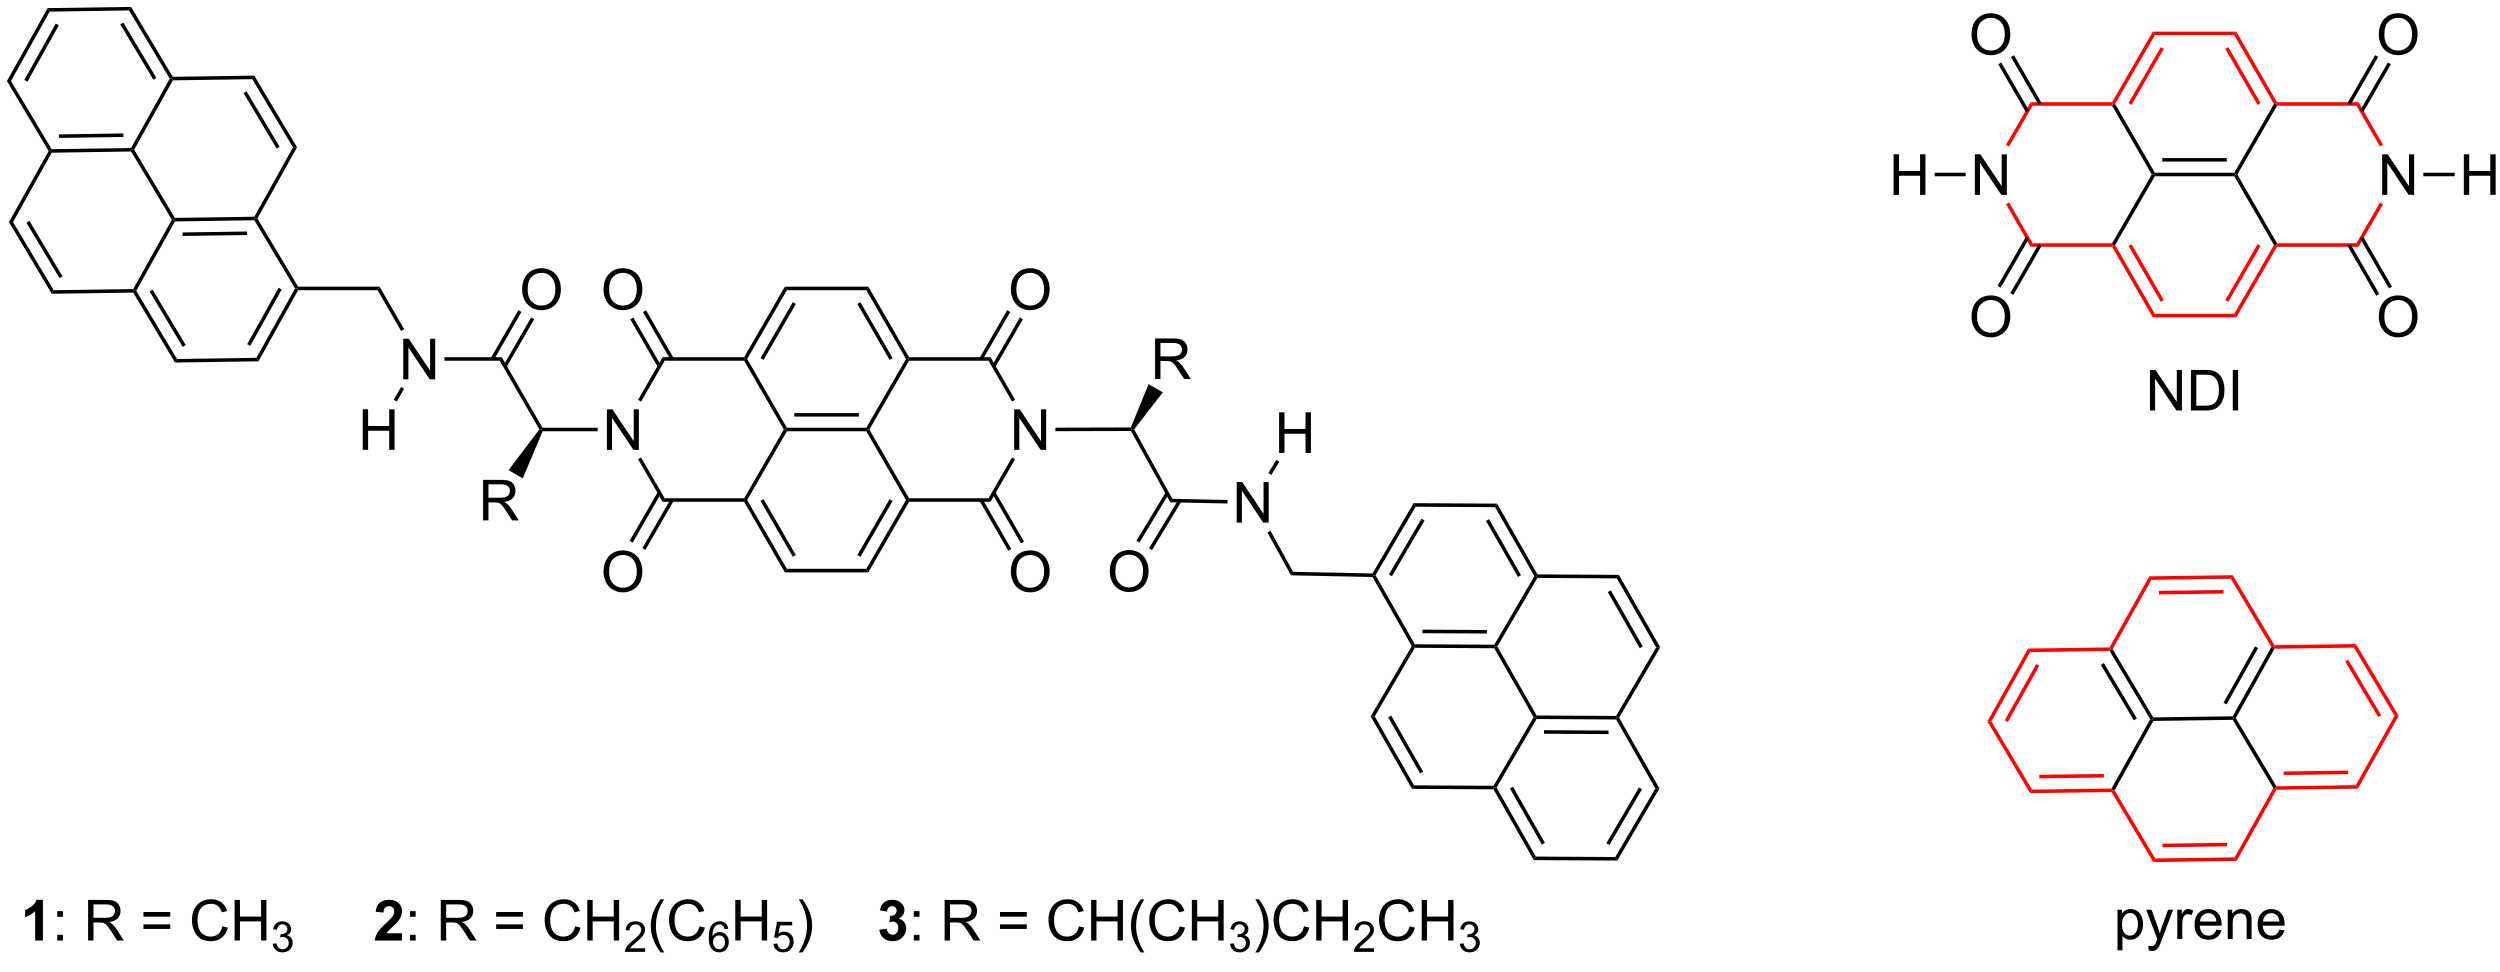<?xml version="1.0" encoding="UTF-8"?>
<!DOCTYPE svg PUBLIC '-//W3C//DTD SVG 1.0//EN'
          'http://www.w3.org/TR/2001/REC-SVG-20010904/DTD/svg10.dtd'>
<svg stroke-dasharray="none" shape-rendering="auto" xmlns="http://www.w3.org/2000/svg" font-family="'Dialog'" text-rendering="auto" width="90" fill-opacity="1" color-interpolation="auto" color-rendering="auto" preserveAspectRatio="xMidYMid meet" font-size="12px" viewBox="0 0 90 35" fill="black" xmlns:xlink="http://www.w3.org/1999/xlink" stroke="black" image-rendering="auto" stroke-miterlimit="10" stroke-linecap="square" stroke-linejoin="miter" font-style="normal" stroke-width="1" height="35" stroke-dashoffset="0" font-weight="normal" stroke-opacity="1"
><!--Generated by the Batik Graphics2D SVG Generator--><defs id="genericDefs"
  /><g
  ><defs id="defs1"
    ><clipPath clipPathUnits="userSpaceOnUse" id="clipPath1"
      ><path d="M0.646 0.693 L364.052 0.693 L364.052 140.001 L0.646 140.001 L0.646 0.693 Z"
      /></clipPath
      ><clipPath clipPathUnits="userSpaceOnUse" id="clipPath2"
      ><path d="M-1.347 -1.052 L-1.347 134.383 L351.955 134.383 L351.955 -1.052 Z"
      /></clipPath
    ></defs
    ><g transform="scale(0.248,0.248) translate(-0.646,-0.693) matrix(1.029,0,0,1.029,2.031,1.774)"
    ><path d="M5.368 0.095 L5.664 0.59 L0.202 10.381 L-0.375 10.39 ZM6.523 2.273 L2.085 10.228 L2.522 10.472 L6.96 2.516 Z" stroke="none" clip-path="url(#clipPath2)"
    /></g
    ><g transform="matrix(0.255,0,0,0.255,0.343,0.268)"
    ><path d="M-0.375 10.39 L0.202 10.381 L5.95 20.007 L5.81 20.259 L5.521 20.263 Z" stroke="none" clip-path="url(#clipPath2)"
    /></g
    ><g transform="matrix(0.255,0,0,0.255,0.343,0.268)"
    ><path d="M5.958 20.507 L5.81 20.259 L5.95 20.007 L17.161 19.841 L17.309 20.089 L17.168 20.341 ZM6.978 18.421 L16.087 18.287 L16.079 17.787 L6.971 17.921 Z" stroke="none" clip-path="url(#clipPath2)"
    /></g
    ><g transform="matrix(0.255,0,0,0.255,0.343,0.268)"
    ><path d="M17.597 20.085 L17.309 20.089 L17.161 19.841 L22.622 10.05 L22.911 10.046 L23.059 10.294 Z" stroke="none" clip-path="url(#clipPath2)"
    /></g
    ><g transform="matrix(0.255,0,0,0.255,0.343,0.268)"
    ><path d="M23.052 9.794 L22.911 10.046 L22.622 10.05 L16.874 0.425 L17.156 -0.079 ZM20.736 9.953 L16.065 2.132 L15.636 2.388 L20.306 10.21 Z" stroke="none" clip-path="url(#clipPath2)"
    /></g
    ><g transform="matrix(0.255,0,0,0.255,0.343,0.268)"
    ><path d="M17.156 -0.079 L16.874 0.425 L5.664 0.59 L5.368 0.095 Z" stroke="none" clip-path="url(#clipPath2)"
    /></g
    ><g transform="matrix(0.255,0,0,0.255,0.343,0.268)"
    ><path d="M17.168 20.341 L17.309 20.089 L17.597 20.085 L23.345 29.711 L23.205 29.963 L22.916 29.967 Z" stroke="none" clip-path="url(#clipPath2)"
    /></g
    ><g transform="matrix(0.255,0,0,0.255,0.343,0.268)"
    ><path d="M23.353 30.211 L23.205 29.963 L23.345 29.711 L34.556 29.545 L34.703 29.793 L34.563 30.045 ZM24.434 32.265 L33.543 32.131 L33.535 31.631 L24.427 31.765 Z" stroke="none" clip-path="url(#clipPath2)"
    /></g
    ><g transform="matrix(0.255,0,0,0.255,0.343,0.268)"
    ><path d="M34.992 29.789 L34.703 29.793 L34.556 29.545 L40.017 19.755 L40.595 19.746 Z" stroke="none" clip-path="url(#clipPath2)"
    /></g
    ><g transform="matrix(0.255,0,0,0.255,0.343,0.268)"
    ><path d="M40.595 19.746 L40.017 19.755 L34.269 10.129 L34.55 9.625 ZM38.131 19.657 L33.46 11.836 L33.031 12.092 L37.702 19.914 Z" stroke="none" clip-path="url(#clipPath2)"
    /></g
    ><g transform="matrix(0.255,0,0,0.255,0.343,0.268)"
    ><path d="M34.55 9.625 L34.269 10.129 L23.059 10.294 L22.911 10.046 L23.052 9.794 Z" stroke="none" clip-path="url(#clipPath2)"
    /></g
    ><g transform="matrix(0.255,0,0,0.255,0.343,0.268)"
    ><path d="M5.521 20.263 L5.81 20.259 L5.958 20.507 L0.496 30.297 L-0.081 30.306 Z" stroke="none" clip-path="url(#clipPath2)"
    /></g
    ><g transform="matrix(0.255,0,0,0.255,0.343,0.268)"
    ><path d="M-0.081 30.306 L0.496 30.297 L6.244 39.923 L5.963 40.427 ZM2.383 30.395 L7.053 38.216 L7.482 37.96 L2.812 30.138 Z" stroke="none" clip-path="url(#clipPath2)"
    /></g
    ><g transform="matrix(0.255,0,0,0.255,0.343,0.268)"
    ><path d="M5.963 40.427 L6.244 39.923 L17.454 39.758 L17.602 40.006 L17.462 40.258 Z" stroke="none" clip-path="url(#clipPath2)"
    /></g
    ><g transform="matrix(0.255,0,0,0.255,0.343,0.268)"
    ><path d="M17.891 40.001 L17.602 40.006 L17.454 39.758 L22.916 29.967 L23.205 29.963 L23.353 30.211 Z" stroke="none" clip-path="url(#clipPath2)"
    /></g
    ><g transform="matrix(0.255,0,0,0.255,0.343,0.268)"
    ><path d="M17.462 40.258 L17.602 40.006 L17.891 40.001 L23.639 49.627 L23.358 50.131 ZM19.777 40.099 L24.448 47.92 L24.877 47.664 L20.207 39.842 Z" stroke="none" clip-path="url(#clipPath2)"
    /></g
    ><g transform="matrix(0.255,0,0,0.255,0.343,0.268)"
    ><path d="M23.358 50.131 L23.639 49.627 L34.849 49.462 L35.145 49.958 Z" stroke="none" clip-path="url(#clipPath2)"
    /></g
    ><g transform="matrix(0.255,0,0,0.255,0.343,0.268)"
    ><path d="M35.145 49.958 L34.849 49.462 L40.311 39.671 L40.6 39.667 L40.746 39.917 ZM33.99 47.779 L38.428 39.824 L37.991 39.58 L33.553 47.536 Z" stroke="none" clip-path="url(#clipPath2)"
    /></g
    ><g transform="matrix(0.255,0,0,0.255,0.343,0.268)"
    ><path d="M40.742 39.417 L40.6 39.667 L40.311 39.671 L34.563 30.045 L34.703 29.793 L34.992 29.789 Z" stroke="none" clip-path="url(#clipPath2)"
    /></g
    ><g transform="matrix(0.255,0,0,0.255,0.343,0.268)"
    ><path d="M40.746 39.917 L40.6 39.667 L40.742 39.417 L52.244 39.417 L51.955 39.917 Z" stroke="none" clip-path="url(#clipPath2)"
    /></g
    ><g transform="matrix(0.255,0,0,0.255,0.343,0.268)"
    ><path d="M55.584 52.501 L55.584 46.774 L56.363 46.774 L59.37 51.269 L59.37 46.774 L60.097 46.774 L60.097 52.501 L59.319 52.501 L56.311 48.001 L56.311 52.501 L55.584 52.501 Z" stroke="none" clip-path="url(#clipPath2)"
    /></g
    ><g transform="matrix(0.255,0,0,0.255,0.343,0.268)"
    ><path d="M51.955 39.917 L52.244 39.417 L55.715 45.428 L55.281 45.678 Z" stroke="none" clip-path="url(#clipPath2)"
    /></g
    ><g transform="matrix(0.255,0,0,0.255,0.343,0.268)"
    ><path d="M61.4 49.876 L61.4 49.376 L69.494 49.376 L69.205 49.876 Z" stroke="none" clip-path="url(#clipPath2)"
    /></g
    ><g transform="matrix(0.255,0,0,0.255,0.343,0.268)"
    ><path d="M49.865 62.46 L49.865 56.734 L50.623 56.734 L50.623 59.085 L53.6 59.085 L53.6 56.734 L54.358 56.734 L54.358 62.46 L53.6 62.46 L53.6 59.76 L50.623 59.76 L50.623 62.46 L49.865 62.46 Z" stroke="none" clip-path="url(#clipPath2)"
    /></g
    ><g transform="matrix(0.255,0,0,0.255,0.343,0.268)"
    ><path d="M55.276 53.584 L55.709 53.834 L54.668 55.637 L54.235 55.387 Z" stroke="none" clip-path="url(#clipPath2)"
    /></g
    ><g transform="matrix(0.255,0,0,0.255,0.343,0.268)"
    ><path d="M72.363 39.853 Q72.363 38.426 73.128 37.621 Q73.894 36.814 75.105 36.814 Q75.897 36.814 76.532 37.194 Q77.17 37.571 77.503 38.248 Q77.839 38.926 77.839 39.785 Q77.839 40.657 77.488 41.345 Q77.136 42.032 76.49 42.386 Q75.847 42.741 75.1 42.741 Q74.292 42.741 73.654 42.35 Q73.019 41.957 72.691 41.282 Q72.363 40.605 72.363 39.853 ZM73.144 39.863 Q73.144 40.9 73.699 41.496 Q74.256 42.09 75.097 42.09 Q75.951 42.09 76.503 41.488 Q77.058 40.886 77.058 39.782 Q77.058 39.082 76.821 38.561 Q76.584 38.04 76.128 37.754 Q75.675 37.465 75.108 37.465 Q74.303 37.465 73.722 38.019 Q73.144 38.571 73.144 39.863 Z" stroke="none" clip-path="url(#clipPath2)"
    /></g
    ><g transform="matrix(0.255,0,0,0.255,0.343,0.268)"
    ><path d="M70.164 50.786 L74.069 44.022 L73.636 43.772 L69.731 50.536 ZM68.371 49.751 L72.276 42.987 L71.843 42.737 L67.938 49.501 Z" stroke="none" clip-path="url(#clipPath2)"
    /></g
    ><g transform="matrix(0.255,0,0,0.255,0.343,0.268)"
    ><path d="M69.205 49.876 L69.494 49.376 L75.244 59.335 L75.1 59.585 L74.801 59.569 Z" stroke="none" clip-path="url(#clipPath2)"
    /></g
    ><g transform="matrix(0.255,0,0,0.255,0.343,0.268)"
    ><path d="M84.334 62.46 L84.334 56.734 L85.113 56.734 L88.121 61.228 L88.121 56.734 L88.847 56.734 L88.847 62.46 L88.069 62.46 L85.061 57.96 L85.061 62.46 L84.334 62.46 Z" stroke="none" clip-path="url(#clipPath2)"
    /></g
    ><g transform="matrix(0.255,0,0,0.255,0.343,0.268)"
    ><path d="M75.263 59.835 L75.1 59.585 L75.244 59.335 L83.034 59.335 L83.034 59.835 Z" stroke="none" clip-path="url(#clipPath2)"
    /></g
    ><g transform="matrix(0.255,0,0,0.255,0.343,0.268)"
    ><path d="M88.735 63.783 L89.168 63.533 L92.494 69.295 L92.205 69.795 Z" stroke="none" clip-path="url(#clipPath2)"
    /></g
    ><g transform="matrix(0.255,0,0,0.255,0.343,0.268)"
    ><path d="M92.205 69.795 L92.494 69.295 L103.705 69.295 L103.85 69.545 L103.705 69.795 Z" stroke="none" clip-path="url(#clipPath2)"
    /></g
    ><g transform="matrix(0.255,0,0,0.255,0.343,0.268)"
    ><path d="M104.138 69.545 L103.85 69.545 L103.705 69.295 L109.311 59.585 L109.6 59.585 L109.744 59.835 Z" stroke="none" clip-path="url(#clipPath2)"
    /></g
    ><g transform="matrix(0.255,0,0,0.255,0.343,0.268)"
    ><path d="M109.744 59.335 L109.6 59.585 L109.311 59.585 L103.705 49.876 L103.85 49.626 L104.138 49.626 Z" stroke="none" clip-path="url(#clipPath2)"
    /></g
    ><g transform="matrix(0.255,0,0,0.255,0.343,0.268)"
    ><path d="M103.705 49.376 L103.85 49.626 L103.705 49.876 L92.494 49.876 L92.205 49.376 Z" stroke="none" clip-path="url(#clipPath2)"
    /></g
    ><g transform="matrix(0.255,0,0,0.255,0.343,0.268)"
    ><path d="M92.205 49.376 L92.494 49.876 L89.162 55.647 L88.729 55.397 Z" stroke="none" clip-path="url(#clipPath2)"
    /></g
    ><g transform="matrix(0.255,0,0,0.255,0.343,0.268)"
    ><path d="M109.744 59.835 L109.6 59.585 L109.744 59.335 L120.955 59.335 L121.1 59.585 L120.955 59.835 ZM110.795 57.765 L119.904 57.765 L119.904 57.265 L110.795 57.265 Z" stroke="none" clip-path="url(#clipPath2)"
    /></g
    ><g transform="matrix(0.255,0,0,0.255,0.343,0.268)"
    ><path d="M121.388 59.585 L121.1 59.585 L120.955 59.335 L126.561 49.626 L126.85 49.626 L126.994 49.876 Z" stroke="none" clip-path="url(#clipPath2)"
    /></g
    ><g transform="matrix(0.255,0,0,0.255,0.343,0.268)"
    ><path d="M126.994 49.376 L126.85 49.626 L126.561 49.626 L120.955 39.917 L121.244 39.417 ZM124.676 49.501 L120.121 41.612 L119.688 41.862 L124.243 49.751 Z" stroke="none" clip-path="url(#clipPath2)"
    /></g
    ><g transform="matrix(0.255,0,0,0.255,0.343,0.268)"
    ><path d="M121.244 39.417 L120.955 39.917 L109.744 39.917 L109.455 39.417 Z" stroke="none" clip-path="url(#clipPath2)"
    /></g
    ><g transform="matrix(0.255,0,0,0.255,0.343,0.268)"
    ><path d="M109.455 39.417 L109.744 39.917 L104.138 49.626 L103.85 49.626 L103.705 49.376 ZM110.578 41.612 L106.023 49.501 L106.456 49.751 L111.011 41.862 Z" stroke="none" clip-path="url(#clipPath2)"
    /></g
    ><g transform="matrix(0.255,0,0,0.255,0.343,0.268)"
    ><path d="M103.705 69.795 L103.85 69.545 L104.138 69.545 L109.744 79.254 L109.455 79.754 ZM106.023 69.67 L110.578 77.559 L111.011 77.309 L106.456 69.42 Z" stroke="none" clip-path="url(#clipPath2)"
    /></g
    ><g transform="matrix(0.255,0,0,0.255,0.343,0.268)"
    ><path d="M109.455 79.754 L109.744 79.254 L120.955 79.254 L121.244 79.754 Z" stroke="none" clip-path="url(#clipPath2)"
    /></g
    ><g transform="matrix(0.255,0,0,0.255,0.343,0.268)"
    ><path d="M121.244 79.754 L120.955 79.254 L126.561 69.545 L126.85 69.545 L126.994 69.795 ZM120.121 77.559 L124.676 69.67 L124.243 69.42 L119.688 77.309 Z" stroke="none" clip-path="url(#clipPath2)"
    /></g
    ><g transform="matrix(0.255,0,0,0.255,0.343,0.268)"
    ><path d="M126.994 69.295 L126.85 69.545 L126.561 69.545 L120.955 59.835 L121.1 59.585 L121.388 59.585 Z" stroke="none" clip-path="url(#clipPath2)"
    /></g
    ><g transform="matrix(0.255,0,0,0.255,0.343,0.268)"
    ><path d="M141.834 62.46 L141.834 56.734 L142.613 56.734 L145.62 61.228 L145.62 56.734 L146.347 56.734 L146.347 62.46 L145.569 62.46 L142.561 57.96 L142.561 62.46 L141.834 62.46 Z" stroke="none" clip-path="url(#clipPath2)"
    /></g
    ><g transform="matrix(0.255,0,0,0.255,0.343,0.268)"
    ><path d="M126.994 69.795 L126.85 69.545 L126.994 69.295 L138.205 69.295 L138.494 69.795 Z" stroke="none" clip-path="url(#clipPath2)"
    /></g
    ><g transform="matrix(0.255,0,0,0.255,0.343,0.268)"
    ><path d="M138.494 69.795 L138.205 69.295 L141.526 63.543 L141.959 63.793 Z" stroke="none" clip-path="url(#clipPath2)"
    /></g
    ><g transform="matrix(0.255,0,0,0.255,0.343,0.268)"
    ><path d="M141.964 55.387 L141.531 55.637 L138.205 49.876 L138.494 49.376 Z" stroke="none" clip-path="url(#clipPath2)"
    /></g
    ><g transform="matrix(0.255,0,0,0.255,0.343,0.268)"
    ><path d="M138.494 49.376 L138.205 49.876 L126.994 49.876 L126.85 49.626 L126.994 49.376 Z" stroke="none" clip-path="url(#clipPath2)"
    /></g
    ><g transform="matrix(0.255,0,0,0.255,0.343,0.268)"
    ><path d="M141.363 39.853 Q141.363 38.426 142.128 37.621 Q142.894 36.814 144.105 36.814 Q144.897 36.814 145.532 37.194 Q146.17 37.571 146.503 38.248 Q146.839 38.926 146.839 39.785 Q146.839 40.657 146.488 41.345 Q146.136 42.032 145.49 42.386 Q144.847 42.741 144.1 42.741 Q143.292 42.741 142.654 42.35 Q142.019 41.957 141.691 41.282 Q141.363 40.605 141.363 39.853 ZM142.144 39.863 Q142.144 40.9 142.699 41.496 Q143.256 42.09 144.097 42.09 Q144.951 42.09 145.503 41.488 Q146.058 40.886 146.058 39.782 Q146.058 39.082 145.821 38.561 Q145.584 38.04 145.128 37.754 Q144.675 37.465 144.107 37.465 Q143.303 37.465 142.722 38.019 Q142.144 38.571 142.144 39.863 Z" stroke="none" clip-path="url(#clipPath2)"
    /></g
    ><g transform="matrix(0.255,0,0,0.255,0.343,0.268)"
    ><path d="M139.164 50.786 L143.069 44.022 L142.636 43.772 L138.731 50.536 ZM137.371 49.751 L141.276 42.987 L140.843 42.737 L136.938 49.501 Z" stroke="none" clip-path="url(#clipPath2)"
    /></g
    ><g transform="matrix(0.255,0,0,0.255,0.343,0.268)"
    ><path d="M141.363 79.69 Q141.363 78.263 142.128 77.458 Q142.894 76.651 144.105 76.651 Q144.897 76.651 145.532 77.031 Q146.17 77.409 146.503 78.086 Q146.839 78.763 146.839 79.622 Q146.839 80.495 146.488 81.182 Q146.136 81.87 145.49 82.224 Q144.847 82.578 144.1 82.578 Q143.292 82.578 142.654 82.187 Q142.019 81.794 141.691 81.12 Q141.363 80.442 141.363 79.69 ZM142.144 79.7 Q142.144 80.737 142.699 81.333 Q143.256 81.927 144.097 81.927 Q144.951 81.927 145.503 81.325 Q146.058 80.724 146.058 79.62 Q146.058 78.919 145.821 78.398 Q145.584 77.877 145.128 77.591 Q144.675 77.302 144.107 77.302 Q143.303 77.302 142.722 77.856 Q142.144 78.409 142.144 79.7 Z" stroke="none" clip-path="url(#clipPath2)"
    /></g
    ><g transform="matrix(0.255,0,0,0.255,0.343,0.268)"
    ><path d="M136.938 69.67 L140.998 76.702 L141.431 76.452 L137.371 69.42 ZM138.731 68.635 L142.791 75.667 L143.224 75.417 L139.164 68.385 Z" stroke="none" clip-path="url(#clipPath2)"
    /></g
    ><g transform="matrix(0.255,0,0,0.255,0.343,0.268)"
    ><path d="M83.863 79.69 Q83.863 78.263 84.628 77.458 Q85.394 76.651 86.605 76.651 Q87.397 76.651 88.032 77.031 Q88.67 77.409 89.003 78.086 Q89.339 78.763 89.339 79.622 Q89.339 80.495 88.988 81.182 Q88.636 81.87 87.99 82.224 Q87.347 82.578 86.6 82.578 Q85.792 82.578 85.154 82.187 Q84.519 81.794 84.191 81.12 Q83.863 80.442 83.863 79.69 ZM84.644 79.7 Q84.644 80.737 85.199 81.333 Q85.756 81.927 86.597 81.927 Q87.451 81.927 88.003 81.325 Q88.558 80.724 88.558 79.62 Q88.558 78.919 88.321 78.398 Q88.084 77.877 87.628 77.591 Q87.175 77.302 86.608 77.302 Q85.803 77.302 85.222 77.856 Q84.644 78.409 84.644 79.7 Z" stroke="none" clip-path="url(#clipPath2)"
    /></g
    ><g transform="matrix(0.255,0,0,0.255,0.343,0.268)"
    ><path d="M91.536 68.385 L87.543 75.3 L87.976 75.55 L91.969 68.635 ZM93.328 69.42 L89.335 76.335 L89.769 76.585 L93.761 69.67 Z" stroke="none" clip-path="url(#clipPath2)"
    /></g
    ><g transform="matrix(0.255,0,0,0.255,0.343,0.268)"
    ><path d="M83.863 39.853 Q83.863 38.426 84.628 37.621 Q85.394 36.814 86.605 36.814 Q87.397 36.814 88.032 37.194 Q88.67 37.571 89.003 38.248 Q89.339 38.926 89.339 39.785 Q89.339 40.657 88.988 41.345 Q88.636 42.032 87.99 42.386 Q87.347 42.741 86.6 42.741 Q85.792 42.741 85.154 42.35 Q84.519 41.957 84.191 41.282 Q83.863 40.605 83.863 39.853 ZM84.644 39.863 Q84.644 40.9 85.199 41.496 Q85.756 42.09 86.597 42.09 Q87.451 42.09 88.003 41.488 Q88.558 40.886 88.558 39.782 Q88.558 39.082 88.321 38.561 Q88.084 38.04 87.628 37.754 Q87.175 37.465 86.608 37.465 Q85.803 37.465 85.222 38.019 Q84.644 38.571 84.644 39.863 Z" stroke="none" clip-path="url(#clipPath2)"
    /></g
    ><g transform="matrix(0.255,0,0,0.255,0.343,0.268)"
    ><path d="M93.761 49.501 L89.861 42.745 L89.428 42.995 L93.328 49.751 ZM91.969 50.536 L88.068 43.78 L87.635 44.03 L91.536 50.786 Z" stroke="none" clip-path="url(#clipPath2)"
    /></g
    ><g transform="matrix(0.255,0,0,0.255,0.343,0.268)"
    ><path d="M66.855 72.42 L66.855 66.693 L69.394 66.693 Q70.16 66.693 70.558 66.847 Q70.957 67 71.194 67.391 Q71.433 67.782 71.433 68.255 Q71.433 68.865 71.037 69.284 Q70.644 69.701 69.819 69.813 Q70.121 69.959 70.277 70.099 Q70.608 70.404 70.904 70.86 L71.902 72.42 L70.949 72.42 L70.191 71.227 Q69.858 70.711 69.641 70.438 Q69.428 70.164 69.259 70.055 Q69.089 69.946 68.912 69.904 Q68.785 69.875 68.49 69.875 L67.613 69.875 L67.613 72.42 L66.855 72.42 ZM67.613 69.219 L69.24 69.219 Q69.761 69.219 70.053 69.112 Q70.347 69.005 70.498 68.769 Q70.652 68.532 70.652 68.255 Q70.652 67.849 70.355 67.589 Q70.061 67.326 69.425 67.326 L67.613 67.326 L67.613 69.219 Z" stroke="none" clip-path="url(#clipPath2)"
    /></g
    ><g transform="matrix(0.255,0,0,0.255,0.343,0.268)"
    ><path d="M74.801 59.569 L75.1 59.585 L75.263 59.835 L72.46 66.477 L70.451 65.317 Z" stroke="none" clip-path="url(#clipPath2)"
    /></g
    ><g transform="matrix(0.255,0,0,0.255,0.343,0.268)"
    ><path d="M226.98 120.442 L226.694 119.94 L232.354 110.262 L232.931 110.265 ZM225.869 118.24 L230.469 110.376 L230.037 110.124 L225.438 117.988 Z" stroke="none" clip-path="url(#clipPath2)"
    /></g
    ><g transform="matrix(0.255,0,0,0.255,0.343,0.268)"
    ><path d="M232.931 110.265 L232.354 110.262 L226.803 100.522 L226.949 100.272 L227.237 100.274 Z" stroke="none" clip-path="url(#clipPath2)"
    /></g
    ><g transform="matrix(0.255,0,0,0.255,0.343,0.268)"
    ><path d="M226.806 100.022 L226.949 100.272 L226.803 100.522 L215.592 100.459 L215.449 100.208 L215.595 99.959 ZM225.743 102.086 L216.634 102.035 L216.631 102.535 L225.741 102.586 Z" stroke="none" clip-path="url(#clipPath2)"
    /></g
    ><g transform="matrix(0.255,0,0,0.255,0.343,0.268)"
    ><path d="M215.16 100.207 L215.449 100.208 L215.592 100.459 L209.932 110.137 L209.643 110.135 L209.5 109.884 Z" stroke="none" clip-path="url(#clipPath2)"
    /></g
    ><g transform="matrix(0.255,0,0,0.255,0.343,0.268)"
    ><path d="M209.498 110.384 L209.643 110.135 L209.932 110.137 L215.483 119.877 L215.192 120.376 ZM211.816 110.272 L216.327 118.187 L216.761 117.939 L212.251 110.025 Z" stroke="none" clip-path="url(#clipPath2)"
    /></g
    ><g transform="matrix(0.255,0,0,0.255,0.343,0.268)"
    ><path d="M215.192 120.376 L215.483 119.877 L226.694 119.94 L226.98 120.442 Z" stroke="none" clip-path="url(#clipPath2)"
    /></g
    ><g transform="matrix(0.255,0,0,0.255,0.343,0.268)"
    ><path d="M215.595 99.959 L215.449 100.208 L215.16 100.207 L209.609 90.466 L209.755 90.217 L210.043 90.218 Z" stroke="none" clip-path="url(#clipPath2)"
    /></g
    ><g transform="matrix(0.255,0,0,0.255,0.343,0.268)"
    ><path d="M209.612 89.966 L209.755 90.217 L209.609 90.466 L198.398 90.403 L198.255 90.152 L198.401 89.903 ZM208.572 87.89 L199.463 87.839 L199.46 88.339 L208.57 88.39 Z" stroke="none" clip-path="url(#clipPath2)"
    /></g
    ><g transform="matrix(0.255,0,0,0.255,0.343,0.268)"
    ><path d="M197.966 90.151 L198.255 90.152 L198.398 90.403 L192.738 100.081 L192.161 100.078 Z" stroke="none" clip-path="url(#clipPath2)"
    /></g
    ><g transform="matrix(0.255,0,0,0.255,0.343,0.268)"
    ><path d="M192.161 100.078 L192.738 100.081 L198.289 109.822 L197.998 110.32 ZM194.622 100.217 L199.133 108.131 L199.567 107.884 L195.057 99.969 Z" stroke="none" clip-path="url(#clipPath2)"
    /></g
    ><g transform="matrix(0.255,0,0,0.255,0.343,0.268)"
    ><path d="M197.998 110.32 L198.289 109.822 L209.5 109.884 L209.643 110.135 L209.498 110.384 Z" stroke="none" clip-path="url(#clipPath2)"
    /></g
    ><g transform="matrix(0.255,0,0,0.255,0.343,0.268)"
    ><path d="M227.237 100.274 L226.949 100.272 L226.806 100.022 L232.466 90.344 L233.043 90.347 Z" stroke="none" clip-path="url(#clipPath2)"
    /></g
    ><g transform="matrix(0.255,0,0,0.255,0.343,0.268)"
    ><path d="M233.043 90.347 L232.466 90.344 L226.914 80.603 L227.206 80.105 ZM230.581 90.208 L226.071 82.294 L225.636 82.541 L230.147 90.456 Z" stroke="none" clip-path="url(#clipPath2)"
    /></g
    ><g transform="matrix(0.255,0,0,0.255,0.343,0.268)"
    ><path d="M227.206 80.105 L226.914 80.603 L215.703 80.541 L215.56 80.29 L215.706 80.041 Z" stroke="none" clip-path="url(#clipPath2)"
    /></g
    ><g transform="matrix(0.255,0,0,0.255,0.343,0.268)"
    ><path d="M215.272 80.288 L215.56 80.29 L215.703 80.541 L210.043 90.218 L209.755 90.217 L209.612 89.966 Z" stroke="none" clip-path="url(#clipPath2)"
    /></g
    ><g transform="matrix(0.255,0,0,0.255,0.343,0.268)"
    ><path d="M215.706 80.041 L215.56 80.29 L215.272 80.288 L209.72 70.548 L210.012 70.049 ZM213.387 80.153 L208.877 72.238 L208.442 72.486 L212.953 80.4 Z" stroke="none" clip-path="url(#clipPath2)"
    /></g
    ><g transform="matrix(0.255,0,0,0.255,0.343,0.268)"
    ><path d="M210.012 70.049 L209.72 70.548 L198.509 70.485 L198.223 69.983 Z" stroke="none" clip-path="url(#clipPath2)"
    /></g
    ><g transform="matrix(0.255,0,0,0.255,0.343,0.268)"
    ><path d="M198.223 69.983 L198.509 70.485 L192.849 80.163 L192.561 80.161 L192.419 79.908 ZM199.334 72.185 L194.735 80.048 L195.167 80.301 L199.766 72.437 Z" stroke="none" clip-path="url(#clipPath2)"
    /></g
    ><g transform="matrix(0.255,0,0,0.255,0.343,0.268)"
    ><path d="M192.414 80.408 L192.561 80.161 L192.849 80.163 L198.401 89.903 L198.255 90.152 L197.966 90.151 Z" stroke="none" clip-path="url(#clipPath2)"
    /></g
    ><g transform="matrix(0.255,0,0,0.255,0.343,0.268)"
    ><path d="M192.419 79.908 L192.561 80.161 L192.414 80.408 L180.914 80.174 L181.212 79.68 Z" stroke="none" clip-path="url(#clipPath2)"
    /></g
    ><g transform="matrix(0.255,0,0,0.255,0.343,0.268)"
    ><path d="M173.251 72.728 L173.251 67.002 L174.03 67.002 L177.037 71.496 L177.037 67.002 L177.764 67.002 L177.764 72.728 L176.985 72.728 L173.978 68.228 L173.978 72.728 L173.251 72.728 Z" stroke="none" clip-path="url(#clipPath2)"
    /></g
    ><g transform="matrix(0.255,0,0,0.255,0.343,0.268)"
    ><path d="M181.212 79.68 L180.914 80.174 L177.579 74.117 L178.017 73.876 Z" stroke="none" clip-path="url(#clipPath2)"
    /></g
    ><g transform="matrix(0.255,0,0,0.255,0.343,0.268)"
    ><path d="M171.956 69.531 L171.946 70.031 L163.87 69.866 L164.168 69.372 Z" stroke="none" clip-path="url(#clipPath2)"
    /></g
    ><g transform="matrix(0.255,0,0,0.255,0.343,0.268)"
    ><path d="M179.234 62.888 L179.234 57.161 L179.991 57.161 L179.991 59.513 L182.968 59.513 L182.968 57.161 L183.726 57.161 L183.726 62.888 L182.968 62.888 L182.968 60.187 L179.991 60.187 L179.991 62.888 L179.234 62.888 Z" stroke="none" clip-path="url(#clipPath2)"
    /></g
    ><g transform="matrix(0.255,0,0,0.255,0.343,0.268)"
    ><path d="M178.146 65.989 L177.718 65.73 L178.839 63.877 L179.266 64.136 Z" stroke="none" clip-path="url(#clipPath2)"
    /></g
    ><g transform="matrix(0.255,0,0,0.255,0.343,0.268)"
    ><path d="M155.331 79.645 Q155.331 78.219 156.096 77.414 Q156.862 76.606 158.073 76.606 Q158.865 76.606 159.5 76.987 Q160.138 77.364 160.471 78.041 Q160.807 78.719 160.807 79.578 Q160.807 80.45 160.456 81.138 Q160.104 81.825 159.458 82.179 Q158.815 82.534 158.068 82.534 Q157.261 82.534 156.623 82.143 Q155.987 81.75 155.659 81.075 Q155.331 80.398 155.331 79.645 ZM156.112 79.656 Q156.112 80.692 156.667 81.289 Q157.224 81.882 158.065 81.882 Q158.919 81.882 159.471 81.281 Q160.026 80.679 160.026 79.575 Q160.026 78.875 159.789 78.354 Q159.552 77.833 159.096 77.547 Q158.643 77.257 158.076 77.257 Q157.271 77.257 156.69 77.812 Q156.112 78.364 156.112 79.656 Z" stroke="none" clip-path="url(#clipPath2)"
    /></g
    ><g transform="matrix(0.255,0,0,0.255,0.343,0.268)"
    ><path d="M163.229 68.443 L159.096 75.277 L159.524 75.535 L163.657 68.702 ZM165 69.514 L160.867 76.348 L161.295 76.607 L165.428 69.773 Z" stroke="none" clip-path="url(#clipPath2)"
    /></g
    ><g transform="matrix(0.255,0,0,0.255,0.343,0.268)"
    ><path d="M164.168 69.372 L163.87 69.866 L158.325 59.796 L158.473 59.545 L158.77 59.566 Z" stroke="none" clip-path="url(#clipPath2)"
    /></g
    ><g transform="matrix(0.255,0,0,0.255,0.343,0.268)"
    ><path d="M161.728 52.461 L161.728 46.734 L164.267 46.734 Q165.033 46.734 165.431 46.888 Q165.83 47.042 166.066 47.432 Q166.306 47.823 166.306 48.297 Q166.306 48.906 165.91 49.325 Q165.517 49.742 164.691 49.854 Q164.994 50 165.15 50.141 Q165.481 50.445 165.778 50.901 L166.775 52.461 L165.822 52.461 L165.064 51.268 Q164.731 50.753 164.514 50.479 Q164.301 50.206 164.132 50.096 Q163.962 49.987 163.785 49.945 Q163.658 49.917 163.363 49.917 L162.486 49.917 L162.486 52.461 L161.728 52.461 ZM162.486 49.26 L164.113 49.26 Q164.634 49.26 164.926 49.154 Q165.22 49.047 165.371 48.81 Q165.525 48.573 165.525 48.297 Q165.525 47.891 165.228 47.63 Q164.934 47.367 164.298 47.367 L162.486 47.367 L162.486 49.26 Z" stroke="none" clip-path="url(#clipPath2)"
    /></g
    ><g transform="matrix(0.255,0,0,0.255,0.343,0.268)"
    ><path d="M158.77 59.566 L158.473 59.545 L158.307 59.296 L160.808 53.181 L162.817 54.341 Z" stroke="none" clip-path="url(#clipPath2)"
    /></g
    ><g transform="matrix(0.255,0,0,0.255,0.343,0.268)"
    ><path d="M158.307 59.296 L158.473 59.545 L158.325 59.796 L147.65 59.825 L147.649 59.325 Z" stroke="none" clip-path="url(#clipPath2)"
    /></g
    ><g fill="red" transform="matrix(0.255,0,0,0.255,0.343,0.268)" stroke="red"
    ><path d="M284.975 90.51 L285.27 91.005 L279.798 100.791 L279.221 100.799 ZM286.128 92.689 L281.681 100.64 L282.118 100.884 L286.564 92.933 Z" stroke="none" clip-path="url(#clipPath2)"
    /></g
    ><g fill="red" transform="matrix(0.255,0,0,0.255,0.343,0.268)" stroke="red"
    ><path d="M279.221 100.799 L279.798 100.791 L285.536 110.422 L285.254 110.926 Z" stroke="none" clip-path="url(#clipPath2)"
    /></g
    ><g fill="red" transform="matrix(0.255,0,0,0.255,0.343,0.268)" stroke="red"
    ><path d="M285.254 110.926 L285.536 110.422 L296.746 110.269 L296.894 110.517 L296.753 110.769 ZM286.565 108.838 L295.674 108.713 L295.667 108.213 L286.558 108.338 Z" stroke="none" clip-path="url(#clipPath2)"
    /></g
    ><g transform="matrix(0.255,0,0,0.255,0.343,0.268)"
    ><path d="M297.183 110.513 L296.894 110.517 L296.746 110.269 L302.219 100.484 L302.507 100.48 L302.655 100.728 Z" stroke="none" clip-path="url(#clipPath2)"
    /></g
    ><g transform="matrix(0.255,0,0,0.255,0.343,0.268)"
    ><path d="M302.648 100.228 L302.507 100.48 L302.219 100.484 L296.481 90.852 L296.621 90.6 L296.91 90.596 ZM300.332 100.385 L295.67 92.558 L295.24 92.814 L299.902 100.64 Z" stroke="none" clip-path="url(#clipPath2)"
    /></g
    ><g fill="red" transform="matrix(0.255,0,0,0.255,0.343,0.268)" stroke="red"
    ><path d="M296.474 90.352 L296.621 90.6 L296.481 90.852 L285.27 91.005 L284.975 90.51 Z" stroke="none" clip-path="url(#clipPath2)"
    /></g
    ><g fill="red" transform="matrix(0.255,0,0,0.255,0.343,0.268)" stroke="red"
    ><path d="M296.753 110.769 L296.894 110.517 L297.183 110.513 L302.921 120.144 L302.639 120.648 Z" stroke="none" clip-path="url(#clipPath2)"
    /></g
    ><g fill="red" transform="matrix(0.255,0,0,0.255,0.343,0.268)" stroke="red"
    ><path d="M302.639 120.648 L302.921 120.144 L314.131 119.991 L314.426 120.487 ZM303.95 118.56 L313.059 118.436 L313.052 117.936 L303.943 118.06 Z" stroke="none" clip-path="url(#clipPath2)"
    /></g
    ><g fill="red" transform="matrix(0.255,0,0,0.255,0.343,0.268)" stroke="red"
    ><path d="M314.426 120.487 L314.131 119.991 L319.603 110.206 L319.892 110.202 L320.04 110.45 Z" stroke="none" clip-path="url(#clipPath2)"
    /></g
    ><g transform="matrix(0.255,0,0,0.255,0.343,0.268)"
    ><path d="M320.033 109.95 L319.892 110.202 L319.603 110.206 L313.865 100.574 L314.006 100.322 L314.295 100.318 Z" stroke="none" clip-path="url(#clipPath2)"
    /></g
    ><g transform="matrix(0.255,0,0,0.255,0.343,0.268)"
    ><path d="M313.858 100.074 L314.006 100.322 L313.865 100.574 L302.655 100.728 L302.507 100.48 L302.648 100.228 Z" stroke="none" clip-path="url(#clipPath2)"
    /></g
    ><g transform="matrix(0.255,0,0,0.255,0.343,0.268)"
    ><path d="M314.295 100.318 L314.006 100.322 L313.858 100.074 L319.33 90.289 L319.619 90.285 L319.767 90.533 ZM313.001 98.391 L317.447 90.44 L317.011 90.196 L312.565 98.147 Z" stroke="none" clip-path="url(#clipPath2)"
    /></g
    ><g fill="red" transform="matrix(0.255,0,0,0.255,0.343,0.268)" stroke="red"
    ><path d="M319.76 90.033 L319.619 90.285 L319.33 90.289 L313.592 80.657 L313.874 80.154 Z" stroke="none" clip-path="url(#clipPath2)"
    /></g
    ><g fill="red" transform="matrix(0.255,0,0,0.255,0.343,0.268)" stroke="red"
    ><path d="M313.874 80.154 L313.592 80.657 L302.382 80.811 L302.087 80.315 ZM312.563 82.242 L303.454 82.367 L303.461 82.866 L312.57 82.742 Z" stroke="none" clip-path="url(#clipPath2)"
    /></g
    ><g fill="red" transform="matrix(0.255,0,0,0.255,0.343,0.268)" stroke="red"
    ><path d="M302.087 80.315 L302.382 80.811 L296.91 90.596 L296.621 90.6 L296.474 90.352 Z" stroke="none" clip-path="url(#clipPath2)"
    /></g
    ><g fill="red" transform="matrix(0.255,0,0,0.255,0.343,0.268)" stroke="red"
    ><path d="M320.04 110.45 L319.892 110.202 L320.033 109.95 L331.243 109.796 L331.538 110.293 ZM321.062 108.366 L330.171 108.241 L330.164 107.741 L321.055 107.866 Z" stroke="none" clip-path="url(#clipPath2)"
    /></g
    ><g fill="red" transform="matrix(0.255,0,0,0.255,0.343,0.268)" stroke="red"
    ><path d="M331.538 110.293 L331.243 109.796 L336.715 100.011 L337.293 100.003 Z" stroke="none" clip-path="url(#clipPath2)"
    /></g
    ><g fill="red" transform="matrix(0.255,0,0,0.255,0.343,0.268)" stroke="red"
    ><path d="M337.293 100.003 L336.715 100.011 L330.977 90.38 L331.259 89.876 ZM334.829 99.912 L330.166 92.086 L329.737 92.342 L334.399 100.168 Z" stroke="none" clip-path="url(#clipPath2)"
    /></g
    ><g fill="red" transform="matrix(0.255,0,0,0.255,0.343,0.268)" stroke="red"
    ><path d="M331.259 89.876 L330.977 90.38 L319.767 90.533 L319.619 90.285 L319.76 90.033 Z" stroke="none" clip-path="url(#clipPath2)"
    /></g
    ><g transform="matrix(0.255,0,0,0.255,0.343,0.268)"
    ><path d="M277.459 26.46 L277.459 20.734 L278.238 20.734 L281.245 25.229 L281.245 20.734 L281.972 20.734 L281.972 26.46 L281.193 26.46 L278.186 21.96 L278.186 26.46 L277.459 26.46 Z" stroke="none" clip-path="url(#clipPath2)"
    /></g
    ><g fill="red" transform="matrix(0.255,0,0,0.255,0.343,0.268)" stroke="red"
    ><path d="M281.86 27.784 L282.293 27.534 L285.619 33.295 L285.33 33.795 Z" stroke="none" clip-path="url(#clipPath2)"
    /></g
    ><g fill="red" transform="matrix(0.255,0,0,0.255,0.343,0.268)" stroke="red"
    ><path d="M285.33 33.795 L285.619 33.295 L296.83 33.295 L296.975 33.545 L296.83 33.795 Z" stroke="none" clip-path="url(#clipPath2)"
    /></g
    ><g transform="matrix(0.255,0,0,0.255,0.343,0.268)"
    ><path d="M297.263 33.545 L296.975 33.545 L296.83 33.295 L302.436 23.585 L302.725 23.585 L302.869 23.835 Z" stroke="none" clip-path="url(#clipPath2)"
    /></g
    ><g transform="matrix(0.255,0,0,0.255,0.343,0.268)"
    ><path d="M302.869 23.335 L302.725 23.585 L302.436 23.585 L296.83 13.876 L296.975 13.626 L297.263 13.626 Z" stroke="none" clip-path="url(#clipPath2)"
    /></g
    ><g fill="red" transform="matrix(0.255,0,0,0.255,0.343,0.268)" stroke="red"
    ><path d="M296.83 13.376 L296.975 13.626 L296.83 13.876 L285.619 13.876 L285.33 13.376 Z" stroke="none" clip-path="url(#clipPath2)"
    /></g
    ><g fill="red" transform="matrix(0.255,0,0,0.255,0.343,0.268)" stroke="red"
    ><path d="M285.33 13.376 L285.619 13.876 L282.287 19.647 L281.854 19.397 Z" stroke="none" clip-path="url(#clipPath2)"
    /></g
    ><g transform="matrix(0.255,0,0,0.255,0.343,0.268)"
    ><path d="M302.869 23.835 L302.725 23.585 L302.869 23.335 L314.08 23.335 L314.225 23.585 L314.08 23.835 ZM303.92 21.765 L313.029 21.765 L313.029 21.265 L303.92 21.265 Z" stroke="none" clip-path="url(#clipPath2)"
    /></g
    ><g transform="matrix(0.255,0,0,0.255,0.343,0.268)"
    ><path d="M314.513 23.585 L314.225 23.585 L314.08 23.335 L319.686 13.626 L319.975 13.626 L320.119 13.876 Z" stroke="none" clip-path="url(#clipPath2)"
    /></g
    ><g fill="red" transform="matrix(0.255,0,0,0.255,0.343,0.268)" stroke="red"
    ><path d="M320.119 13.376 L319.975 13.626 L319.686 13.626 L314.08 3.917 L314.369 3.417 ZM317.801 13.501 L313.246 5.612 L312.813 5.862 L317.368 13.751 Z" stroke="none" clip-path="url(#clipPath2)"
    /></g
    ><g fill="red" transform="matrix(0.255,0,0,0.255,0.343,0.268)" stroke="red"
    ><path d="M314.369 3.417 L314.08 3.917 L302.869 3.917 L302.58 3.417 Z" stroke="none" clip-path="url(#clipPath2)"
    /></g
    ><g fill="red" transform="matrix(0.255,0,0,0.255,0.343,0.268)" stroke="red"
    ><path d="M302.58 3.417 L302.869 3.917 L297.263 13.626 L296.975 13.626 L296.83 13.376 ZM303.703 5.612 L299.148 13.501 L299.581 13.751 L304.136 5.862 Z" stroke="none" clip-path="url(#clipPath2)"
    /></g
    ><g fill="red" transform="matrix(0.255,0,0,0.255,0.343,0.268)" stroke="red"
    ><path d="M296.83 33.795 L296.975 33.545 L297.263 33.545 L302.869 43.254 L302.58 43.754 ZM299.148 33.67 L303.703 41.559 L304.136 41.309 L299.581 33.42 Z" stroke="none" clip-path="url(#clipPath2)"
    /></g
    ><g fill="red" transform="matrix(0.255,0,0,0.255,0.343,0.268)" stroke="red"
    ><path d="M302.58 43.754 L302.869 43.254 L314.08 43.254 L314.369 43.754 Z" stroke="none" clip-path="url(#clipPath2)"
    /></g
    ><g fill="red" transform="matrix(0.255,0,0,0.255,0.343,0.268)" stroke="red"
    ><path d="M314.369 43.754 L314.08 43.254 L319.686 33.545 L319.975 33.545 L320.119 33.795 ZM313.246 41.559 L317.801 33.67 L317.368 33.42 L312.813 41.309 Z" stroke="none" clip-path="url(#clipPath2)"
    /></g
    ><g transform="matrix(0.255,0,0,0.255,0.343,0.268)"
    ><path d="M320.119 33.295 L319.975 33.545 L319.686 33.545 L314.08 23.835 L314.225 23.585 L314.513 23.585 Z" stroke="none" clip-path="url(#clipPath2)"
    /></g
    ><g transform="matrix(0.255,0,0,0.255,0.343,0.268)"
    ><path d="M334.959 26.46 L334.959 20.734 L335.738 20.734 L338.745 25.229 L338.745 20.734 L339.472 20.734 L339.472 26.46 L338.693 26.46 L335.686 21.96 L335.686 26.46 L334.959 26.46 Z" stroke="none" clip-path="url(#clipPath2)"
    /></g
    ><g fill="red" transform="matrix(0.255,0,0,0.255,0.343,0.268)" stroke="red"
    ><path d="M320.119 33.795 L319.975 33.545 L320.119 33.295 L331.33 33.295 L331.619 33.795 Z" stroke="none" clip-path="url(#clipPath2)"
    /></g
    ><g fill="red" transform="matrix(0.255,0,0,0.255,0.343,0.268)" stroke="red"
    ><path d="M331.619 33.795 L331.33 33.295 L334.651 27.543 L335.084 27.793 Z" stroke="none" clip-path="url(#clipPath2)"
    /></g
    ><g fill="red" transform="matrix(0.255,0,0,0.255,0.343,0.268)" stroke="red"
    ><path d="M335.089 19.387 L334.656 19.637 L331.33 13.876 L331.619 13.376 Z" stroke="none" clip-path="url(#clipPath2)"
    /></g
    ><g fill="red" transform="matrix(0.255,0,0,0.255,0.343,0.268)" stroke="red"
    ><path d="M331.619 13.376 L331.33 13.876 L320.119 13.876 L319.975 13.626 L320.119 13.376 Z" stroke="none" clip-path="url(#clipPath2)"
    /></g
    ><g transform="matrix(0.255,0,0,0.255,0.343,0.268)"
    ><path d="M334.488 3.853 Q334.488 2.426 335.253 1.621 Q336.019 0.814 337.23 0.814 Q338.022 0.814 338.657 1.194 Q339.295 1.571 339.628 2.248 Q339.964 2.926 339.964 3.785 Q339.964 4.657 339.613 5.345 Q339.261 6.032 338.615 6.386 Q337.972 6.741 337.225 6.741 Q336.417 6.741 335.779 6.35 Q335.144 5.957 334.816 5.282 Q334.488 4.605 334.488 3.853 ZM335.269 3.863 Q335.269 4.899 335.824 5.496 Q336.381 6.09 337.222 6.09 Q338.076 6.09 338.628 5.488 Q339.183 4.886 339.183 3.782 Q339.183 3.082 338.946 2.561 Q338.709 2.04 338.253 1.754 Q337.8 1.465 337.233 1.465 Q336.428 1.465 335.847 2.019 Q335.269 2.571 335.269 3.863 Z" stroke="none" clip-path="url(#clipPath2)"
    /></g
    ><g transform="matrix(0.255,0,0,0.255,0.343,0.268)"
    ><path d="M332.289 14.786 L336.194 8.022 L335.761 7.772 L331.856 14.536 ZM330.496 13.751 L334.401 6.987 L333.968 6.737 L330.063 13.501 Z" stroke="none" clip-path="url(#clipPath2)"
    /></g
    ><g transform="matrix(0.255,0,0,0.255,0.343,0.268)"
    ><path d="M334.488 43.69 Q334.488 42.263 335.253 41.458 Q336.019 40.651 337.23 40.651 Q338.022 40.651 338.657 41.031 Q339.295 41.409 339.628 42.086 Q339.964 42.763 339.964 43.622 Q339.964 44.495 339.613 45.182 Q339.261 45.87 338.615 46.224 Q337.972 46.578 337.225 46.578 Q336.417 46.578 335.779 46.187 Q335.144 45.794 334.816 45.12 Q334.488 44.442 334.488 43.69 ZM335.269 43.7 Q335.269 44.737 335.824 45.333 Q336.381 45.927 337.222 45.927 Q338.076 45.927 338.628 45.325 Q339.183 44.724 339.183 43.62 Q339.183 42.919 338.946 42.398 Q338.709 41.877 338.253 41.591 Q337.8 41.302 337.233 41.302 Q336.428 41.302 335.847 41.856 Q335.269 42.409 335.269 43.7 Z" stroke="none" clip-path="url(#clipPath2)"
    /></g
    ><g transform="matrix(0.255,0,0,0.255,0.343,0.268)"
    ><path d="M330.063 33.67 L334.123 40.702 L334.556 40.452 L330.496 33.42 ZM331.856 32.635 L335.916 39.667 L336.349 39.417 L332.289 32.385 Z" stroke="none" clip-path="url(#clipPath2)"
    /></g
    ><g transform="matrix(0.255,0,0,0.255,0.343,0.268)"
    ><path d="M276.988 43.69 Q276.988 42.263 277.753 41.458 Q278.519 40.651 279.73 40.651 Q280.522 40.651 281.157 41.031 Q281.795 41.409 282.128 42.086 Q282.464 42.763 282.464 43.622 Q282.464 44.495 282.113 45.182 Q281.761 45.87 281.115 46.224 Q280.472 46.578 279.725 46.578 Q278.917 46.578 278.279 46.187 Q277.644 45.794 277.316 45.12 Q276.988 44.442 276.988 43.69 ZM277.769 43.7 Q277.769 44.737 278.324 45.333 Q278.881 45.927 279.722 45.927 Q280.576 45.927 281.128 45.325 Q281.683 44.724 281.683 43.62 Q281.683 42.919 281.446 42.398 Q281.209 41.877 280.753 41.591 Q280.3 41.302 279.733 41.302 Q278.928 41.302 278.347 41.856 Q277.769 42.409 277.769 43.7 Z" stroke="none" clip-path="url(#clipPath2)"
    /></g
    ><g transform="matrix(0.255,0,0,0.255,0.343,0.268)"
    ><path d="M284.661 32.385 L280.668 39.3 L281.101 39.55 L285.094 32.635 ZM286.453 33.42 L282.461 40.335 L282.894 40.585 L286.886 33.67 Z" stroke="none" clip-path="url(#clipPath2)"
    /></g
    ><g transform="matrix(0.255,0,0,0.255,0.343,0.268)"
    ><path d="M276.988 3.853 Q276.988 2.426 277.753 1.621 Q278.519 0.814 279.73 0.814 Q280.522 0.814 281.157 1.194 Q281.795 1.571 282.128 2.248 Q282.464 2.926 282.464 3.785 Q282.464 4.657 282.113 5.345 Q281.761 6.032 281.115 6.386 Q280.472 6.741 279.725 6.741 Q278.917 6.741 278.279 6.35 Q277.644 5.957 277.316 5.282 Q276.988 4.605 276.988 3.853 ZM277.769 3.863 Q277.769 4.899 278.324 5.496 Q278.881 6.09 279.722 6.09 Q280.576 6.09 281.128 5.488 Q281.683 4.886 281.683 3.782 Q281.683 3.082 281.446 2.561 Q281.209 2.04 280.753 1.754 Q280.3 1.465 279.733 1.465 Q278.928 1.465 278.347 2.019 Q277.769 2.571 277.769 3.863 Z" stroke="none" clip-path="url(#clipPath2)"
    /></g
    ><g transform="matrix(0.255,0,0,0.255,0.343,0.268)"
    ><path d="M286.886 13.501 L282.986 6.745 L282.553 6.995 L286.453 13.751 ZM285.094 14.536 L281.193 7.78 L280.76 8.03 L284.661 14.786 Z" stroke="none" clip-path="url(#clipPath2)"
    /></g
    ><g transform="matrix(0.255,0,0,0.255,0.343,0.268)"
    ><path d="M346.49 26.46 L346.49 20.734 L347.248 20.734 L347.248 23.085 L350.225 23.085 L350.225 20.734 L350.983 20.734 L350.983 26.46 L350.225 26.46 L350.225 23.76 L347.248 23.76 L347.248 26.46 L346.49 26.46 Z" stroke="none" clip-path="url(#clipPath2)"
    /></g
    ><g transform="matrix(0.255,0,0,0.255,0.343,0.268)"
    ><path d="M340.775 23.835 L340.775 23.335 L345.19 23.335 L345.19 23.835 Z" stroke="none" clip-path="url(#clipPath2)"
    /></g
    ><g transform="matrix(0.255,0,0,0.255,0.343,0.268)"
    ><path d="M265.99 26.46 L265.99 20.734 L266.748 20.734 L266.748 23.085 L269.725 23.085 L269.725 20.734 L270.483 20.734 L270.483 26.46 L269.725 26.46 L269.725 23.76 L266.748 23.76 L266.748 26.46 L265.99 26.46 Z" stroke="none" clip-path="url(#clipPath2)"
    /></g
    ><g transform="matrix(0.255,0,0,0.255,0.343,0.268)"
    ><path d="M276.159 23.335 L276.159 23.835 L271.79 23.835 L271.79 23.335 Z" stroke="none" clip-path="url(#clipPath2)"
    /></g
    ><g transform="matrix(0.255,0,0,0.255,0.343,0.268)"
    ><path d="M297.596 133.117 L297.596 127.378 L298.237 127.378 L298.237 127.917 Q298.464 127.599 298.747 127.443 Q299.034 127.284 299.44 127.284 Q299.971 127.284 300.378 127.557 Q300.784 127.831 300.99 128.328 Q301.198 128.826 301.198 129.419 Q301.198 130.057 300.969 130.568 Q300.74 131.076 300.305 131.349 Q299.87 131.62 299.388 131.62 Q299.036 131.62 298.758 131.471 Q298.479 131.323 298.3 131.096 L298.3 133.117 L297.596 133.117 ZM298.232 129.474 Q298.232 130.276 298.555 130.659 Q298.88 131.042 299.341 131.042 Q299.81 131.042 300.143 130.646 Q300.479 130.247 300.479 129.417 Q300.479 128.622 300.151 128.229 Q299.825 127.833 299.372 127.833 Q298.925 127.833 298.578 128.255 Q298.232 128.674 298.232 129.474 ZM302.014 133.125 L301.936 132.464 Q302.165 132.526 302.337 132.526 Q302.572 132.526 302.712 132.448 Q302.853 132.37 302.944 132.229 Q303.009 132.125 303.158 131.706 Q303.178 131.648 303.22 131.534 L301.647 127.378 L302.405 127.378 L303.267 129.779 Q303.436 130.237 303.569 130.739 Q303.689 130.255 303.858 129.794 L304.743 127.378 L305.447 127.378 L303.868 131.596 Q303.616 132.281 303.475 132.539 Q303.288 132.885 303.046 133.047 Q302.803 133.211 302.467 133.211 Q302.264 133.211 302.014 133.125 ZM306.038 131.526 L306.038 127.378 L306.671 127.378 L306.671 128.005 Q306.913 127.565 307.116 127.424 Q307.322 127.284 307.569 127.284 Q307.923 127.284 308.29 127.51 L308.048 128.161 Q307.79 128.01 307.533 128.01 Q307.303 128.01 307.118 128.148 Q306.936 128.286 306.858 128.534 Q306.741 128.909 306.741 129.354 L306.741 131.526 L306.038 131.526 ZM311.548 130.19 L312.275 130.279 Q312.103 130.917 311.637 131.268 Q311.173 131.62 310.452 131.62 Q309.54 131.62 309.007 131.06 Q308.475 130.497 308.475 129.487 Q308.475 128.44 309.014 127.862 Q309.553 127.284 310.413 127.284 Q311.243 127.284 311.769 127.852 Q312.298 128.417 312.298 129.443 Q312.298 129.505 312.296 129.63 L309.202 129.63 Q309.241 130.315 309.587 130.68 Q309.936 131.042 310.454 131.042 Q310.842 131.042 311.116 130.839 Q311.389 130.635 311.548 130.19 ZM309.241 129.052 L311.556 129.052 Q311.509 128.529 311.29 128.268 Q310.954 127.862 310.421 127.862 Q309.936 127.862 309.605 128.188 Q309.275 128.51 309.241 129.052 ZM313.159 131.526 L313.159 127.378 L313.792 127.378 L313.792 127.966 Q314.247 127.284 315.112 127.284 Q315.487 127.284 315.8 127.419 Q316.115 127.552 316.271 127.771 Q316.427 127.99 316.49 128.292 Q316.529 128.487 316.529 128.974 L316.529 131.526 L315.825 131.526 L315.825 129.003 Q315.825 128.573 315.742 128.359 Q315.661 128.146 315.453 128.021 Q315.245 127.893 314.964 127.893 Q314.513 127.893 314.188 128.18 Q313.862 128.464 313.862 129.26 L313.862 131.526 L313.159 131.526 ZM320.447 130.19 L321.173 130.279 Q321.001 130.917 320.535 131.268 Q320.072 131.62 319.35 131.62 Q318.439 131.62 317.905 131.06 Q317.374 130.497 317.374 129.487 Q317.374 128.44 317.913 127.862 Q318.452 127.284 319.311 127.284 Q320.142 127.284 320.668 127.852 Q321.197 128.417 321.197 129.443 Q321.197 129.505 321.194 129.63 L318.1 129.63 Q318.139 130.315 318.486 130.68 Q318.835 131.042 319.353 131.042 Q319.741 131.042 320.014 130.839 Q320.288 130.635 320.447 130.19 ZM318.139 129.052 L320.454 129.052 Q320.408 128.529 320.189 128.268 Q319.853 127.862 319.319 127.862 Q318.835 127.862 318.504 128.188 Q318.173 128.51 318.139 129.052 Z" stroke="none" clip-path="url(#clipPath2)"
    /></g
    ><g transform="matrix(0.255,0,0,0.255,0.343,0.268)"
    ><path d="M302.177 56.901 L302.177 51.174 L302.956 51.174 L305.964 55.669 L305.964 51.174 L306.69 51.174 L306.69 56.901 L305.911 56.901 L302.904 52.401 L302.904 56.901 L302.177 56.901 ZM307.962 56.901 L307.962 51.174 L309.936 51.174 Q310.603 51.174 310.954 51.255 Q311.447 51.37 311.796 51.667 Q312.249 52.049 312.473 52.646 Q312.697 53.239 312.697 54.005 Q312.697 54.659 312.543 55.164 Q312.392 55.667 312.152 55.997 Q311.915 56.325 311.632 56.516 Q311.35 56.706 310.949 56.805 Q310.548 56.901 310.03 56.901 L307.962 56.901 ZM308.72 56.224 L309.944 56.224 Q310.509 56.224 310.832 56.12 Q311.155 56.013 311.345 55.823 Q311.616 55.552 311.764 55.099 Q311.915 54.643 311.915 53.995 Q311.915 53.096 311.621 52.614 Q311.327 52.13 310.905 51.966 Q310.6 51.849 309.923 51.849 L308.72 51.849 L308.72 56.224 ZM313.87 56.901 L313.87 51.174 L314.628 51.174 L314.628 56.901 L313.87 56.901 Z" stroke="none" clip-path="url(#clipPath2)"
    /></g
    ><g transform="matrix(0.255,0,0,0.255,0.343,0.268)"
    ><path d="M4.716 131.726 L3.62 131.726 L3.62 127.588 Q3.018 128.15 2.2 128.421 L2.2 127.424 Q2.63 127.283 3.133 126.893 Q3.638 126.499 3.825 125.976 L4.716 125.976 L4.716 131.726 Z" stroke="none" clip-path="url(#clipPath2)"
    /></g
    ><g transform="matrix(0.255,0,0,0.255,0.343,0.268)"
    ><path d="M6.741 128.377 L6.741 127.578 L7.54 127.578 L7.54 128.377 L6.741 128.377 ZM6.741 131.726 L6.741 130.924 L7.54 130.924 L7.54 131.726 L6.741 131.726 ZM11.092 131.726 L11.092 125.999 L13.632 125.999 Q14.397 125.999 14.796 126.153 Q15.194 126.307 15.431 126.697 Q15.671 127.088 15.671 127.562 Q15.671 128.171 15.275 128.591 Q14.882 129.007 14.056 129.119 Q14.358 129.265 14.514 129.406 Q14.845 129.71 15.142 130.166 L16.139 131.726 L15.186 131.726 L14.428 130.533 Q14.095 130.018 13.879 129.744 Q13.665 129.471 13.496 129.361 Q13.327 129.252 13.15 129.21 Q13.022 129.182 12.728 129.182 L11.85 129.182 L11.85 131.726 L11.092 131.726 ZM11.85 128.525 L13.478 128.525 Q13.999 128.525 14.29 128.419 Q14.585 128.312 14.736 128.075 Q14.889 127.838 14.889 127.562 Q14.889 127.156 14.592 126.895 Q14.298 126.632 13.663 126.632 L11.85 126.632 L11.85 128.525 ZM22.689 128.359 L18.907 128.359 L18.907 127.703 L22.689 127.703 L22.689 128.359 ZM22.689 130.096 L18.907 130.096 L18.907 129.44 L22.689 129.44 L22.689 130.096 ZM30.06 129.718 L30.818 129.908 Q30.581 130.843 29.961 131.335 Q29.341 131.825 28.448 131.825 Q27.521 131.825 26.94 131.447 Q26.362 131.07 26.057 130.356 Q25.755 129.64 25.755 128.82 Q25.755 127.924 26.096 127.26 Q26.44 126.593 27.07 126.247 Q27.701 125.9 28.458 125.9 Q29.318 125.9 29.904 126.338 Q30.49 126.775 30.721 127.57 L29.974 127.744 Q29.776 127.119 29.396 126.835 Q29.018 126.549 28.443 126.549 Q27.784 126.549 27.338 126.867 Q26.896 127.182 26.716 127.716 Q26.536 128.249 26.536 128.815 Q26.536 129.546 26.75 130.091 Q26.963 130.635 27.411 130.906 Q27.862 131.174 28.385 131.174 Q29.021 131.174 29.461 130.807 Q29.904 130.44 30.06 129.718 ZM31.775 131.726 L31.775 125.999 L32.532 125.999 L32.532 128.351 L35.509 128.351 L35.509 125.999 L36.267 125.999 L36.267 131.726 L35.509 131.726 L35.509 129.025 L32.532 129.025 L32.532 131.726 L31.775 131.726 Z" stroke="none" clip-path="url(#clipPath2)"
    /></g
    ><g transform="matrix(0.255,0,0,0.255,0.343,0.268)"
    ><path d="M37.163 132.191 L37.691 132.121 Q37.783 132.57 37.999 132.767 Q38.218 132.965 38.533 132.965 Q38.904 132.965 39.16 132.707 Q39.417 132.449 39.417 132.068 Q39.417 131.705 39.179 131.47 Q38.943 131.234 38.576 131.234 Q38.427 131.234 38.205 131.293 L38.263 130.83 Q38.316 130.836 38.347 130.836 Q38.685 130.836 38.955 130.66 Q39.224 130.484 39.224 130.117 Q39.224 129.828 39.027 129.638 Q38.831 129.447 38.521 129.447 Q38.212 129.447 38.007 129.641 Q37.802 129.834 37.743 130.22 L37.216 130.127 Q37.314 129.595 37.656 129.304 Q37.999 129.013 38.509 129.013 Q38.861 129.013 39.156 129.164 Q39.453 129.314 39.609 129.576 Q39.765 129.836 39.765 130.129 Q39.765 130.408 39.615 130.637 Q39.466 130.865 39.173 131 Q39.554 131.088 39.765 131.365 Q39.976 131.641 39.976 132.056 Q39.976 132.619 39.566 133.012 Q39.156 133.402 38.529 133.402 Q37.964 133.402 37.589 133.066 Q37.216 132.728 37.163 132.191 Z" stroke="none" clip-path="url(#clipPath2)"
    /></g
    ><g transform="matrix(0.255,0,0,0.255,0.343,0.268)"
    ><path d="M55.408 130.705 L55.408 131.726 L51.562 131.726 Q51.625 131.148 51.937 130.63 Q52.25 130.111 53.172 129.257 Q53.914 128.565 54.08 128.32 Q54.307 127.979 54.307 127.648 Q54.307 127.281 54.109 127.083 Q53.914 126.885 53.565 126.885 Q53.221 126.885 53.018 127.093 Q52.815 127.299 52.783 127.781 L51.69 127.671 Q51.789 126.765 52.304 126.372 Q52.82 125.976 53.593 125.976 Q54.44 125.976 54.924 126.434 Q55.408 126.89 55.408 127.57 Q55.408 127.955 55.27 128.307 Q55.132 128.656 54.83 129.038 Q54.632 129.291 54.112 129.768 Q53.593 130.244 53.453 130.4 Q53.315 130.557 53.229 130.705 L55.408 130.705 Z" stroke="none" clip-path="url(#clipPath2)"
    /></g
    ><g transform="matrix(0.255,0,0,0.255,0.343,0.268)"
    ><path d="M56.535 128.377 L56.535 127.578 L57.334 127.578 L57.334 128.377 L56.535 128.377 ZM56.535 131.726 L56.535 130.924 L57.334 130.924 L57.334 131.726 L56.535 131.726 ZM60.886 131.726 L60.886 125.999 L63.425 125.999 Q64.191 125.999 64.59 126.153 Q64.988 126.307 65.225 126.697 Q65.465 127.088 65.465 127.562 Q65.465 128.171 65.069 128.591 Q64.675 129.007 63.85 129.119 Q64.152 129.265 64.308 129.406 Q64.639 129.71 64.936 130.166 L65.933 131.726 L64.98 131.726 L64.222 130.533 Q63.889 130.018 63.673 129.744 Q63.459 129.471 63.29 129.361 Q63.121 129.252 62.944 129.21 Q62.816 129.182 62.522 129.182 L61.644 129.182 L61.644 131.726 L60.886 131.726 ZM61.644 128.525 L63.272 128.525 Q63.793 128.525 64.084 128.419 Q64.379 128.312 64.53 128.075 Q64.683 127.838 64.683 127.562 Q64.683 127.156 64.386 126.895 Q64.092 126.632 63.457 126.632 L61.644 126.632 L61.644 128.525 ZM72.483 128.359 L68.701 128.359 L68.701 127.703 L72.483 127.703 L72.483 128.359 ZM72.483 130.096 L68.701 130.096 L68.701 129.44 L72.483 129.44 L72.483 130.096 ZM79.854 129.718 L80.612 129.908 Q80.375 130.843 79.755 131.335 Q79.135 131.825 78.242 131.825 Q77.315 131.825 76.734 131.447 Q76.156 131.07 75.851 130.356 Q75.549 129.64 75.549 128.82 Q75.549 127.924 75.89 127.26 Q76.234 126.593 76.864 126.247 Q77.495 125.9 78.252 125.9 Q79.112 125.9 79.698 126.338 Q80.284 126.775 80.515 127.57 L79.768 127.744 Q79.57 127.119 79.19 126.835 Q78.812 126.549 78.237 126.549 Q77.578 126.549 77.132 126.867 Q76.69 127.182 76.51 127.716 Q76.33 128.249 76.33 128.815 Q76.33 129.546 76.544 130.091 Q76.757 130.635 77.205 130.906 Q77.656 131.174 78.179 131.174 Q78.815 131.174 79.255 130.807 Q79.698 130.44 79.854 129.718 ZM81.569 131.726 L81.569 125.999 L82.326 125.999 L82.326 128.351 L85.303 128.351 L85.303 125.999 L86.061 125.999 L86.061 131.726 L85.303 131.726 L85.303 129.025 L82.326 129.025 L82.326 131.726 L81.569 131.726 Z" stroke="none" clip-path="url(#clipPath2)"
    /></g
    ><g transform="matrix(0.255,0,0,0.255,0.343,0.268)"
    ><path d="M89.727 132.818 L89.727 133.326 L86.887 133.326 Q86.881 133.135 86.95 132.959 Q87.057 132.67 87.295 132.388 Q87.535 132.107 87.987 131.738 Q88.686 131.164 88.932 130.828 Q89.178 130.492 89.178 130.193 Q89.178 129.881 88.953 129.666 Q88.731 129.449 88.37 129.449 Q87.989 129.449 87.76 129.678 Q87.532 129.906 87.53 130.31 L86.987 130.256 Q87.043 129.648 87.407 129.332 Q87.77 129.013 88.381 129.013 Q89 129.013 89.36 129.357 Q89.721 129.699 89.721 130.205 Q89.721 130.463 89.616 130.713 Q89.51 130.961 89.264 131.236 Q89.02 131.512 88.451 131.992 Q87.977 132.391 87.842 132.533 Q87.707 132.676 87.62 132.818 L89.727 132.818 Z" stroke="none" clip-path="url(#clipPath2)"
    /></g
    ><g transform="matrix(0.255,0,0,0.255,0.343,0.268)"
    ><path d="M91.915 133.411 Q91.331 132.677 90.928 131.692 Q90.527 130.705 90.527 129.65 Q90.527 128.721 90.829 127.869 Q91.18 126.882 91.915 125.9 L92.417 125.9 Q91.946 126.713 91.792 127.062 Q91.555 127.601 91.417 128.187 Q91.251 128.916 91.251 129.656 Q91.251 131.533 92.417 133.411 L91.915 133.411 ZM97.409 129.718 L98.167 129.908 Q97.93 130.843 97.311 131.335 Q96.691 131.825 95.797 131.825 Q94.87 131.825 94.29 131.447 Q93.712 131.07 93.407 130.356 Q93.105 129.64 93.105 128.82 Q93.105 127.924 93.446 127.26 Q93.79 126.593 94.42 126.247 Q95.05 125.9 95.808 125.9 Q96.667 125.9 97.253 126.338 Q97.839 126.775 98.071 127.57 L97.323 127.744 Q97.126 127.119 96.745 126.835 Q96.368 126.549 95.792 126.549 Q95.133 126.549 94.688 126.867 Q94.245 127.182 94.066 127.716 Q93.886 128.249 93.886 128.815 Q93.886 129.546 94.1 130.091 Q94.313 130.635 94.761 130.906 Q95.212 131.174 95.735 131.174 Q96.37 131.174 96.811 130.807 Q97.253 130.44 97.409 129.718 Z" stroke="none" clip-path="url(#clipPath2)"
    /></g
    ><g transform="matrix(0.255,0,0,0.255,0.343,0.268)"
    ><path d="M101.47 130.082 L100.945 130.123 Q100.874 129.812 100.745 129.672 Q100.532 129.447 100.218 129.447 Q99.966 129.447 99.777 129.588 Q99.527 129.769 99.382 130.119 Q99.24 130.467 99.234 131.111 Q99.425 130.82 99.701 130.679 Q99.976 130.539 100.277 130.539 Q100.804 130.539 101.175 130.928 Q101.546 131.316 101.546 131.931 Q101.546 132.336 101.37 132.683 Q101.197 133.029 100.892 133.215 Q100.587 133.4 100.201 133.4 Q99.542 133.4 99.126 132.916 Q98.71 132.429 98.71 131.316 Q98.71 130.07 99.169 129.506 Q99.572 129.013 100.251 129.013 Q100.757 129.013 101.081 129.299 Q101.406 129.582 101.47 130.082 ZM99.316 131.933 Q99.316 132.207 99.431 132.457 Q99.548 132.705 99.755 132.836 Q99.964 132.965 100.193 132.965 Q100.527 132.965 100.767 132.695 Q101.007 132.426 101.007 131.963 Q101.007 131.517 100.769 131.262 Q100.532 131.006 100.171 131.006 Q99.814 131.006 99.564 131.262 Q99.316 131.517 99.316 131.933 Z" stroke="none" clip-path="url(#clipPath2)"
    /></g
    ><g transform="matrix(0.255,0,0,0.255,0.343,0.268)"
    ><path d="M102.461 131.726 L102.461 125.999 L103.219 125.999 L103.219 128.351 L106.196 128.351 L106.196 125.999 L106.953 125.999 L106.953 131.726 L106.196 131.726 L106.196 129.025 L103.219 129.025 L103.219 131.726 L102.461 131.726 Z" stroke="none" clip-path="url(#clipPath2)"
    /></g
    ><g transform="matrix(0.255,0,0,0.255,0.343,0.268)"
    ><path d="M107.848 132.201 L108.401 132.154 Q108.463 132.558 108.686 132.762 Q108.91 132.965 109.227 132.965 Q109.608 132.965 109.871 132.678 Q110.135 132.391 110.135 131.916 Q110.135 131.465 109.881 131.205 Q109.629 130.943 109.219 130.943 Q108.963 130.943 108.758 131.06 Q108.553 131.176 108.436 131.359 L107.942 131.295 L108.358 129.09 L110.493 129.09 L110.493 129.594 L108.78 129.594 L108.547 130.748 Q108.934 130.478 109.36 130.478 Q109.922 130.478 110.309 130.869 Q110.696 131.258 110.696 131.869 Q110.696 132.453 110.356 132.877 Q109.942 133.4 109.227 133.4 Q108.641 133.4 108.27 133.072 Q107.901 132.742 107.848 132.201 Z" stroke="none" clip-path="url(#clipPath2)"
    /></g
    ><g transform="matrix(0.255,0,0,0.255,0.343,0.268)"
    ><path d="M111.924 133.411 L111.419 133.411 Q112.588 131.533 112.588 129.656 Q112.588 128.921 112.419 128.197 Q112.287 127.611 112.049 127.072 Q111.896 126.721 111.419 125.9 L111.924 125.9 Q112.659 126.882 113.01 127.869 Q113.31 128.721 113.31 129.65 Q113.31 130.705 112.906 131.692 Q112.503 132.677 111.924 133.411 Z" stroke="none" clip-path="url(#clipPath2)"
    /></g
    ><g transform="matrix(0.255,0,0,0.255,0.343,0.268)"
    ><path d="M122.792 130.205 L123.854 130.078 Q123.904 130.484 124.125 130.7 Q124.349 130.913 124.667 130.913 Q125.005 130.913 125.237 130.656 Q125.471 130.398 125.471 129.96 Q125.471 129.546 125.247 129.304 Q125.026 129.062 124.706 129.062 Q124.495 129.062 124.201 129.143 L124.323 128.249 Q124.768 128.26 125.003 128.057 Q125.237 127.851 125.237 127.51 Q125.237 127.221 125.065 127.049 Q124.893 126.877 124.607 126.877 Q124.326 126.877 124.125 127.072 Q123.927 127.268 123.885 127.643 L122.872 127.471 Q122.979 126.953 123.19 126.643 Q123.404 126.33 123.784 126.153 Q124.167 125.976 124.638 125.976 Q125.448 125.976 125.935 126.492 Q126.339 126.913 126.339 127.445 Q126.339 128.197 125.513 128.648 Q126.005 128.752 126.299 129.119 Q126.596 129.486 126.596 130.007 Q126.596 130.76 126.044 131.294 Q125.495 131.825 124.674 131.825 Q123.896 131.825 123.383 131.377 Q122.872 130.929 122.792 130.205 Z" stroke="none" clip-path="url(#clipPath2)"
    /></g
    ><g transform="matrix(0.255,0,0,0.255,0.343,0.268)"
    ><path d="M127.663 128.377 L127.663 127.578 L128.462 127.578 L128.462 128.377 L127.663 128.377 ZM127.663 131.726 L127.663 130.924 L128.462 130.924 L128.462 131.726 L127.663 131.726 ZM132.014 131.726 L132.014 125.999 L134.553 125.999 Q135.319 125.999 135.717 126.153 Q136.116 126.307 136.353 126.697 Q136.592 127.088 136.592 127.562 Q136.592 128.171 136.197 128.591 Q135.803 129.007 134.978 129.119 Q135.28 129.265 135.436 129.406 Q135.767 129.71 136.064 130.166 L137.061 131.726 L136.108 131.726 L135.35 130.533 Q135.017 130.018 134.801 129.744 Q134.587 129.471 134.418 129.361 Q134.249 129.252 134.072 129.21 Q133.944 129.182 133.65 129.182 L132.772 129.182 L132.772 131.726 L132.014 131.726 ZM132.772 128.525 L134.4 128.525 Q134.921 128.525 135.212 128.419 Q135.506 128.312 135.657 128.075 Q135.811 127.838 135.811 127.562 Q135.811 127.156 135.514 126.895 Q135.22 126.632 134.585 126.632 L132.772 126.632 L132.772 128.525 ZM143.611 128.359 L139.829 128.359 L139.829 127.703 L143.611 127.703 L143.611 128.359 ZM143.611 130.096 L139.829 130.096 L139.829 129.44 L143.611 129.44 L143.611 130.096 ZM150.982 129.718 L151.74 129.908 Q151.503 130.843 150.883 131.335 Q150.263 131.825 149.37 131.825 Q148.443 131.825 147.862 131.447 Q147.284 131.07 146.979 130.356 Q146.677 129.64 146.677 128.82 Q146.677 127.924 147.018 127.26 Q147.362 126.593 147.992 126.247 Q148.622 125.9 149.38 125.9 Q150.24 125.9 150.826 126.338 Q151.411 126.775 151.643 127.57 L150.896 127.744 Q150.698 127.119 150.318 126.835 Q149.94 126.549 149.365 126.549 Q148.706 126.549 148.26 126.867 Q147.818 127.182 147.638 127.716 Q147.458 128.249 147.458 128.815 Q147.458 129.546 147.672 130.091 Q147.885 130.635 148.333 130.906 Q148.784 131.174 149.307 131.174 Q149.943 131.174 150.383 130.807 Q150.826 130.44 150.982 129.718 ZM152.697 131.726 L152.697 125.999 L153.454 125.999 L153.454 128.351 L156.431 128.351 L156.431 125.999 L157.189 125.999 L157.189 131.726 L156.431 131.726 L156.431 129.025 L153.454 129.025 L153.454 131.726 L152.697 131.726 ZM159.706 133.411 Q159.122 132.677 158.719 131.692 Q158.318 130.705 158.318 129.65 Q158.318 128.721 158.62 127.869 Q158.971 126.882 159.706 125.9 L160.208 125.9 Q159.737 126.713 159.583 127.062 Q159.346 127.601 159.208 128.187 Q159.042 128.916 159.042 129.656 Q159.042 131.533 160.208 133.411 L159.706 133.411 ZM165.201 129.718 L165.958 129.908 Q165.721 130.843 165.102 131.335 Q164.482 131.825 163.589 131.825 Q162.661 131.825 162.081 131.447 Q161.503 131.07 161.198 130.356 Q160.896 129.64 160.896 128.82 Q160.896 127.924 161.237 127.26 Q161.581 126.593 162.211 126.247 Q162.841 125.9 163.599 125.9 Q164.458 125.9 165.044 126.338 Q165.63 126.775 165.862 127.57 L165.115 127.744 Q164.917 127.119 164.536 126.835 Q164.159 126.549 163.583 126.549 Q162.924 126.549 162.479 126.867 Q162.036 127.182 161.857 127.716 Q161.677 128.249 161.677 128.815 Q161.677 129.546 161.891 130.091 Q162.104 130.635 162.552 130.906 Q163.003 131.174 163.526 131.174 Q164.161 131.174 164.602 130.807 Q165.044 130.44 165.201 129.718 ZM166.915 131.726 L166.915 125.999 L167.673 125.999 L167.673 128.351 L170.65 128.351 L170.65 125.999 L171.407 125.999 L171.407 131.726 L170.65 131.726 L170.65 129.025 L167.673 129.025 L167.673 131.726 L166.915 131.726 Z" stroke="none" clip-path="url(#clipPath2)"
    /></g
    ><g transform="matrix(0.255,0,0,0.255,0.343,0.268)"
    ><path d="M172.304 132.191 L172.831 132.121 Q172.923 132.57 173.14 132.767 Q173.359 132.965 173.673 132.965 Q174.044 132.965 174.3 132.707 Q174.558 132.449 174.558 132.068 Q174.558 131.705 174.32 131.47 Q174.083 131.234 173.716 131.234 Q173.568 131.234 173.345 131.293 L173.404 130.83 Q173.456 130.836 173.488 130.836 Q173.826 130.836 174.095 130.66 Q174.365 130.484 174.365 130.117 Q174.365 129.828 174.167 129.638 Q173.972 129.447 173.661 129.447 Q173.353 129.447 173.148 129.641 Q172.943 129.834 172.884 130.22 L172.357 130.127 Q172.454 129.595 172.796 129.304 Q173.14 129.013 173.65 129.013 Q174.001 129.013 174.296 129.164 Q174.593 129.314 174.749 129.576 Q174.906 129.836 174.906 130.129 Q174.906 130.408 174.755 130.637 Q174.607 130.865 174.314 131 Q174.695 131.088 174.906 131.365 Q175.117 131.641 175.117 132.056 Q175.117 132.619 174.706 133.012 Q174.296 133.402 173.669 133.402 Q173.105 133.402 172.73 133.066 Q172.357 132.728 172.304 132.191 Z" stroke="none" clip-path="url(#clipPath2)"
    /></g
    ><g transform="matrix(0.255,0,0,0.255,0.343,0.268)"
    ><path d="M176.379 133.411 L175.873 133.411 Q177.043 131.533 177.043 129.656 Q177.043 128.921 176.873 128.197 Q176.741 127.611 176.504 127.072 Q176.35 126.721 175.873 125.9 L176.379 125.9 Q177.113 126.882 177.464 127.869 Q177.764 128.721 177.764 129.65 Q177.764 130.705 177.36 131.692 Q176.957 132.677 176.379 133.411 ZM182.756 129.718 L183.514 129.908 Q183.277 130.843 182.657 131.335 Q182.037 131.825 181.144 131.825 Q180.217 131.825 179.636 131.447 Q179.058 131.07 178.754 130.356 Q178.452 129.64 178.452 128.82 Q178.452 127.924 178.793 127.26 Q179.136 126.593 179.767 126.247 Q180.397 125.9 181.155 125.9 Q182.014 125.9 182.6 126.338 Q183.186 126.775 183.418 127.57 L182.67 127.744 Q182.472 127.119 182.092 126.835 Q181.714 126.549 181.139 126.549 Q180.48 126.549 180.035 126.867 Q179.592 127.182 179.412 127.716 Q179.233 128.249 179.233 128.815 Q179.233 129.546 179.446 130.091 Q179.66 130.635 180.108 130.906 Q180.558 131.174 181.082 131.174 Q181.717 131.174 182.157 130.807 Q182.6 130.44 182.756 129.718 ZM184.471 131.726 L184.471 125.999 L185.229 125.999 L185.229 128.351 L188.205 128.351 L188.205 125.999 L188.963 125.999 L188.963 131.726 L188.205 131.726 L188.205 129.025 L185.229 129.025 L185.229 131.726 L184.471 131.726 Z" stroke="none" clip-path="url(#clipPath2)"
    /></g
    ><g transform="matrix(0.255,0,0,0.255,0.343,0.268)"
    ><path d="M192.629 132.818 L192.629 133.326 L189.789 133.326 Q189.784 133.135 189.852 132.959 Q189.959 132.67 190.197 132.388 Q190.438 132.107 190.889 131.738 Q191.588 131.164 191.834 130.828 Q192.08 130.492 192.08 130.193 Q192.08 129.881 191.856 129.666 Q191.633 129.449 191.272 129.449 Q190.891 129.449 190.662 129.678 Q190.434 129.906 190.432 130.31 L189.889 130.256 Q189.946 129.648 190.309 129.332 Q190.672 129.013 191.284 129.013 Q191.903 129.013 192.262 129.357 Q192.623 129.699 192.623 130.205 Q192.623 130.463 192.518 130.713 Q192.412 130.961 192.166 131.236 Q191.922 131.512 191.354 131.992 Q190.879 132.391 190.744 132.533 Q190.61 132.676 190.522 132.818 L192.629 132.818 Z" stroke="none" clip-path="url(#clipPath2)"
    /></g
    ><g transform="matrix(0.255,0,0,0.255,0.343,0.268)"
    ><path d="M197.648 129.718 L198.406 129.908 Q198.169 130.843 197.549 131.335 Q196.929 131.825 196.036 131.825 Q195.109 131.825 194.528 131.447 Q193.95 131.07 193.645 130.356 Q193.343 129.64 193.343 128.82 Q193.343 127.924 193.684 127.26 Q194.028 126.593 194.658 126.247 Q195.288 125.9 196.046 125.9 Q196.906 125.9 197.492 126.338 Q198.077 126.775 198.309 127.57 L197.562 127.744 Q197.364 127.119 196.984 126.835 Q196.606 126.549 196.031 126.549 Q195.372 126.549 194.927 126.867 Q194.484 127.182 194.304 127.716 Q194.124 128.249 194.124 128.815 Q194.124 129.546 194.338 130.091 Q194.552 130.635 194.999 130.906 Q195.45 131.174 195.973 131.174 Q196.609 131.174 197.049 130.807 Q197.492 130.44 197.648 129.718 ZM199.363 131.726 L199.363 125.999 L200.12 125.999 L200.12 128.351 L203.097 128.351 L203.097 125.999 L203.855 125.999 L203.855 131.726 L203.097 131.726 L203.097 129.025 L200.12 129.025 L200.12 131.726 L199.363 131.726 Z" stroke="none" clip-path="url(#clipPath2)"
    /></g
    ><g transform="matrix(0.255,0,0,0.255,0.343,0.268)"
    ><path d="M204.751 132.191 L205.279 132.121 Q205.37 132.57 205.587 132.767 Q205.806 132.965 206.12 132.965 Q206.492 132.965 206.747 132.707 Q207.005 132.449 207.005 132.068 Q207.005 131.705 206.767 131.47 Q206.53 131.234 206.163 131.234 Q206.015 131.234 205.792 131.293 L205.851 130.83 Q205.904 130.836 205.935 130.836 Q206.273 130.836 206.542 130.66 Q206.812 130.484 206.812 130.117 Q206.812 129.828 206.614 129.638 Q206.419 129.447 206.109 129.447 Q205.8 129.447 205.595 129.641 Q205.39 129.834 205.331 130.22 L204.804 130.127 Q204.902 129.595 205.243 129.304 Q205.587 129.013 206.097 129.013 Q206.448 129.013 206.743 129.164 Q207.04 129.314 207.197 129.576 Q207.353 129.836 207.353 130.129 Q207.353 130.408 207.202 130.637 Q207.054 130.865 206.761 131 Q207.142 131.088 207.353 131.365 Q207.564 131.641 207.564 132.056 Q207.564 132.619 207.154 133.012 Q206.743 133.402 206.117 133.402 Q205.552 133.402 205.177 133.066 Q204.804 132.728 204.751 132.191 Z" stroke="none" clip-path="url(#clipPath2)"
    /></g
  ></g
></svg
>
